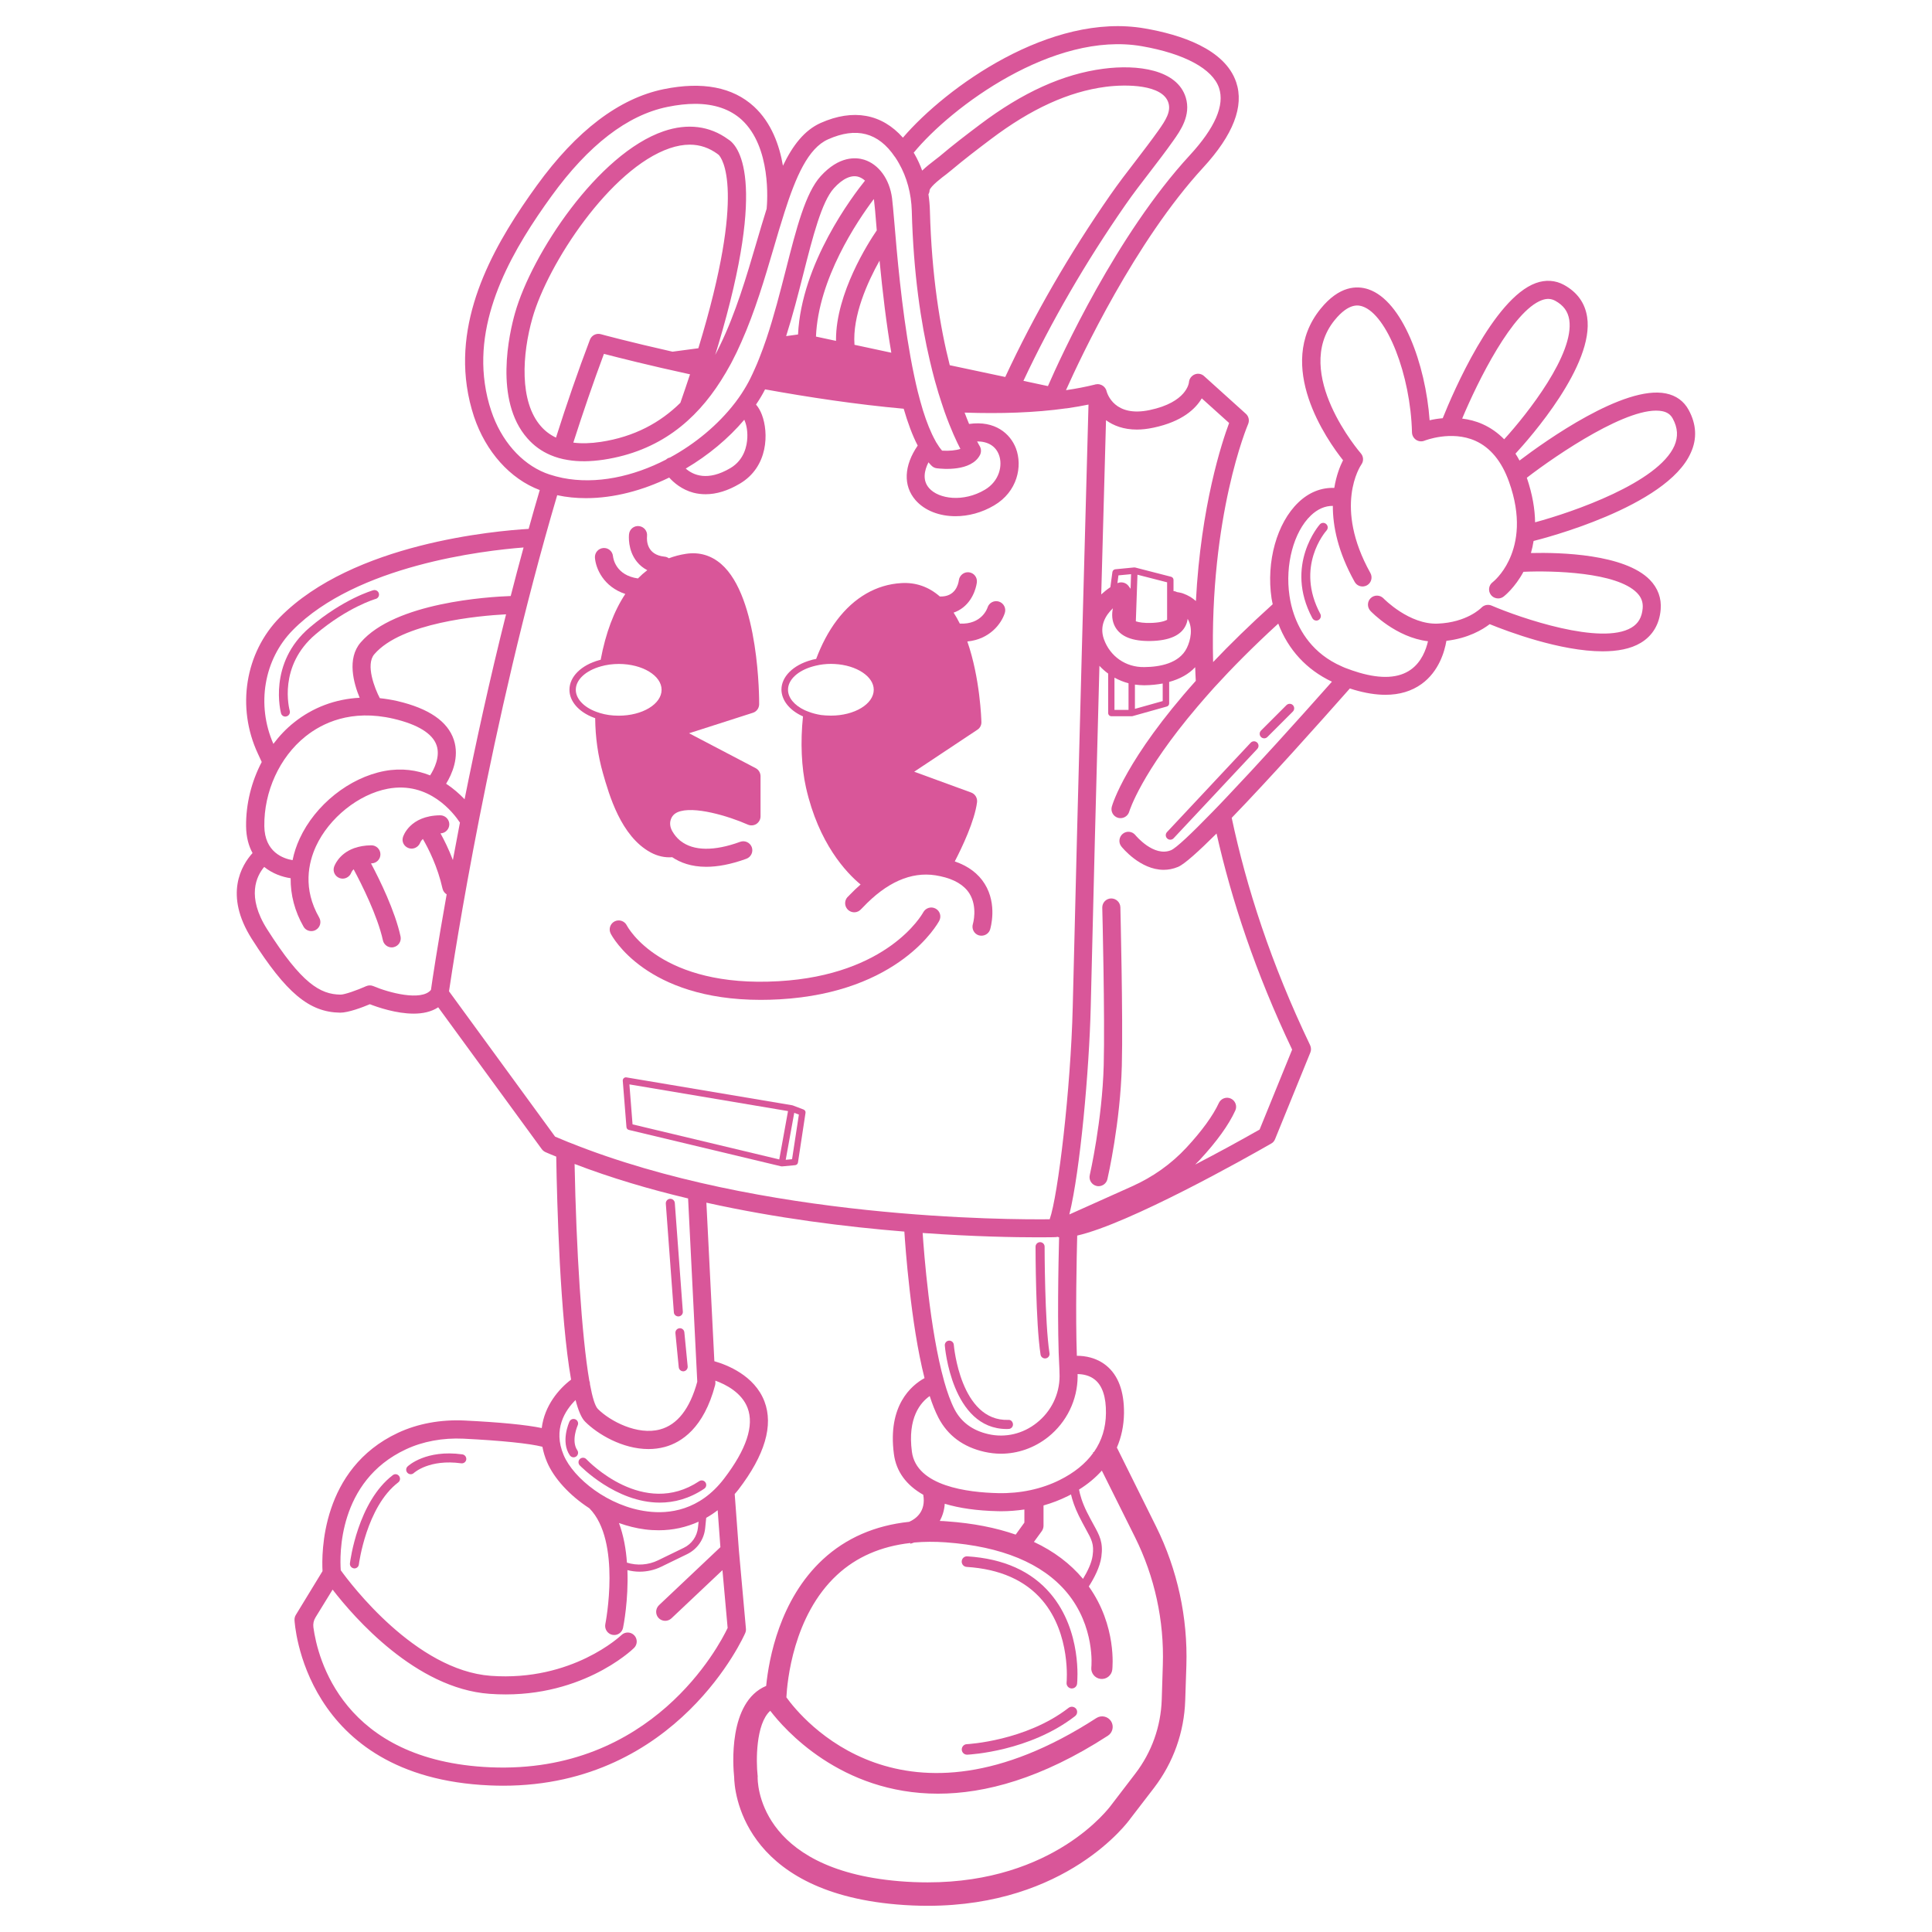 <svg xml:space="preserve" style="enable-background:new 0 0 320 320;" viewBox="0 0 320 320" y="0px" x="0px" xmlns:xlink="http://www.w3.org/1999/xlink" xmlns="http://www.w3.org/2000/svg" id="Capa_1" version="1.1">
<style type="text/css">
	.st0{fill:#D95699;}
</style>
<g>
	<path d="M61.45,143.01c0.03,0,0.05-0.01,0.08-0.01c0.83-0.01,1.49-0.69,1.48-1.51c-0.01-0.82-0.68-1.48-1.5-1.48
		c-0.01,0-0.01,0-0.01,0c-1.12,0.01-2.03,0.19-2.8,0.46c-0.03,0.01-0.06,0.02-0.09,0.03c-2.59,0.96-3.26,3.01-3.29,3.12
		c-0.23,0.77,0.2,1.57,0.96,1.83c0.15,0.05,0.31,0.08,0.47,0.08c0.62,0,1.2-0.39,1.43-0.99c0.02-0.06,0.12-0.29,0.39-0.56
		c1.3,2.42,3.96,7.7,4.85,11.76c0.15,0.7,0.77,1.18,1.46,1.18c0.11,0,0.21-0.01,0.32-0.04c0.81-0.18,1.32-0.98,1.14-1.79
		C65.42,150.87,62.89,145.71,61.45,143.01z" class="st0"></path>
	<path d="M103.81,153.26c-0.38-0.73-1.28-1.02-2.01-0.65c-0.74,0.38-1.03,1.28-0.65,2.02
		c0.24,0.47,5.83,10.98,24.85,10.98c1,0,2.04-0.03,3.12-0.09c19.88-1.13,26.19-12.52,26.45-13.01c0.39-0.73,0.12-1.63-0.61-2.02
		c-0.73-0.39-1.63-0.12-2.03,0.6c-0.23,0.42-5.89,10.4-23.98,11.43C109.49,163.64,104.03,153.69,103.81,153.26z" class="st0"></path>
	<path d="M98.38,118.88c0.06,0.02,0.13,0.05,0.2,0.07c0.03,3.22,0.47,6.24,1.28,9.1c1.05,3.66,2.98,10.45,7.89,13.13
		c1.15,0.62,2.38,0.9,3.59,0.8c1.32,0.89,3.14,1.59,5.64,1.59c1.83,0,4.03-0.38,6.64-1.33c0.78-0.29,1.18-1.14,0.9-1.92
		c-0.29-0.77-1.14-1.17-1.92-0.89c-4.32,1.58-7.72,1.52-9.83-0.11c-0.05-0.05-0.12-0.1-0.18-0.14c-0.49-0.41-0.9-0.92-1.24-1.51
		c-0.36-0.63-0.45-1.33-0.25-1.91c0.19-0.58,0.54-0.96,1.12-1.23c2.59-1.14,8.51,0.66,11.64,2.05c0.45,0.2,0.99,0.17,1.43-0.11
		c0.42-0.29,0.68-0.75,0.68-1.26v-6.64c0-0.56-0.31-1.07-0.79-1.33l-11.05-5.79l10.57-3.39c0.61-0.19,1.04-0.77,1.04-1.42
		c0.01-0.72,0.03-17.74-6.29-23.22c-1.68-1.45-3.64-2.02-5.83-1.69c-0.99,0.15-1.94,0.4-2.84,0.74c-0.2-0.15-0.44-0.25-0.71-0.27
		c-2.96-0.3-2.97-2.68-2.9-3.41c0.09-0.82-0.5-1.55-1.32-1.65c-0.83-0.1-1.57,0.5-1.66,1.32c-0.03,0.27-0.25,2.66,1.3,4.58
		c0.47,0.59,1.05,1.05,1.72,1.4c-0.54,0.41-1.06,0.87-1.55,1.37c-3.68-0.53-4.09-3.31-4.13-3.68c-0.07-0.82-0.79-1.43-1.61-1.36
		c-0.83,0.07-1.44,0.79-1.38,1.61c0.14,1.8,1.43,4.81,5.03,6c-1.87,2.81-3.25,6.46-4.08,10.9c-0.08,0.02-0.17,0.04-0.24,0.06
		c-2.99,0.82-4.93,2.75-4.93,4.9C94.31,116.17,95.88,117.95,98.38,118.88z M99.53,110.37c0.9-0.26,1.92-0.4,2.98-0.4
		c3.9,0.01,7.07,1.93,7.07,4.28c0,2.37-3.18,4.29-7.1,4.29c-0.3,0-0.58-0.01-0.86-0.03c-1.04-0.07-2-0.29-2.87-0.62
		c-2.08-0.77-3.38-2.17-3.38-3.64C95.37,112.59,97,111.07,99.53,110.37z" class="st0"></path>
	<path d="M132.85,118.59c0.05,0.02,0.1,0.04,0.15,0.06c-0.45,4.28-0.25,8.47,0.5,11.8c2.09,9.27,6.69,14.11,9.04,16.05
		c-0.6,0.52-1.21,1.1-1.82,1.74c-0.07,0.08-0.14,0.15-0.18,0.19c-0.54,0.43-0.72,1.19-0.4,1.84c0.37,0.74,1.27,1.05,2.01,0.68
		c0.27-0.14,0.42-0.3,0.75-0.64c3.94-4.17,7.99-5.96,12.05-5.33c0.27,0.04,0.55,0.1,0.8,0.15c2.3,0.49,3.92,1.45,4.81,2.85
		c1.41,2.25,0.59,5.04,0.58,5.06c-0.24,0.79,0.19,1.64,0.98,1.88c0.15,0.04,0.3,0.06,0.44,0.06c0.64,0,1.24-0.4,1.44-1.05
		c0.04-0.17,1.24-4.1-0.9-7.53c-1.06-1.71-2.73-2.96-4.96-3.72c1.23-2.37,3.29-6.71,3.69-9.81c0.08-0.7-0.32-1.36-0.97-1.6
		l-9.44-3.45l10.46-6.95c0.43-0.27,0.69-0.76,0.67-1.28c-0.01-0.41-0.21-7.24-2.33-13.34c3.76-0.37,5.67-3.01,6.21-4.73
		c0.25-0.79-0.19-1.63-0.98-1.88c-0.79-0.25-1.63,0.19-1.88,0.98c-0.04,0.13-0.94,2.84-4.59,2.67c-0.32-0.63-0.66-1.25-1.03-1.82
		c0.57-0.2,1.09-0.48,1.56-0.85c1.94-1.53,2.26-3.91,2.29-4.18c0.09-0.82-0.49-1.55-1.31-1.65c-0.81-0.1-1.56,0.49-1.67,1.3
		c-0.09,0.68-0.58,2.8-3.15,2.71c-1.84-1.61-3.99-2.37-6.4-2.22c-4.12,0.24-7.8,2.37-10.65,6.14c-1.43,1.89-2.56,4.08-3.44,6.42
		c-0.11,0.02-0.2,0.04-0.3,0.06c-0.18,0.03-0.35,0.07-0.52,0.13c-2.99,0.82-4.93,2.75-4.93,4.9
		C129.46,115.98,130.73,117.6,132.85,118.59z M134.67,110.37c0.12-0.03,0.24-0.07,0.43-0.11c0.78-0.19,1.63-0.3,2.55-0.3
		c0.19,0,0.39,0.01,0.6,0.02c3.63,0.19,6.47,2.07,6.47,4.26c0,2.37-3.18,4.29-7.1,4.29c-0.3,0-0.58-0.01-0.86-0.03
		c-0.25-0.02-0.52-0.05-0.76-0.07c-0.75-0.12-1.46-0.3-2.09-0.55c-0.21-0.07-0.42-0.17-0.62-0.25c-1.73-0.81-2.77-2.07-2.77-3.38
		C130.51,112.59,132.14,111.07,134.67,110.37z" class="st0"></path>
	<path d="M279.69,67.89c-0.78-1.44-2.07-2.38-3.75-2.72c-6.93-1.43-19.94,7.84-24.26,11.11
		c-0.21-0.39-0.43-0.77-0.67-1.14c2.39-2.59,13.09-14.7,11.87-22.63c-0.36-2.34-1.65-4.12-3.83-5.32c-1.44-0.79-3.06-0.89-4.68-0.3
		c-7.02,2.56-13.7,18.11-15.41,22.38c-0.81,0.07-1.55,0.19-2.17,0.34c-0.68-9.35-4.51-19.78-10.13-21.69
		c-1.91-0.64-4.83-0.61-7.95,3.25c-7.6,9.4,1.1,21.74,3.74,25.06c-0.48,0.93-1.11,2.5-1.45,4.58c-2.16-0.07-4.2,0.73-5.95,2.41
		c-3.56,3.4-5.35,9.8-4.44,15.9c0.05,0.33,0.13,0.63,0.19,0.96c-3.8,3.43-7.07,6.63-9.87,9.58c-0.61-24.3,5.69-39.16,5.79-39.4
		c0.26-0.59,0.12-1.29-0.36-1.72l-6.94-6.26c-0.42-0.38-1.03-0.48-1.55-0.26s-0.9,0.72-0.94,1.28c-0.01,0.14-0.37,3.33-6.51,4.62
		c-5.83,1.23-7.02-2.7-7.15-3.16c-0.02-0.08-0.04-0.17-0.08-0.24c-0.12-0.25-0.3-0.47-0.51-0.61c-0.01,0-0.01-0.01-0.01-0.01
		c-0.01,0-0.01,0-0.01-0.01c-0.06-0.04-0.13-0.07-0.2-0.11l-0.01-0.01c-0.01,0-0.01,0-0.01,0c-0.1-0.04-0.19-0.07-0.29-0.1
		c-0.01-0.01-0.01-0.01-0.01-0.01c-0.01,0-0.01,0-0.01,0c-0.06-0.01-0.13-0.02-0.19-0.02c-0.03-0.01-0.06-0.02-0.1-0.02
		c-0.01,0-0.03,0.01-0.04,0.01c-0.11,0-0.22,0.01-0.33,0.03c-0.04,0.01-0.08,0.02-0.13,0.04c-1.49,0.37-3.09,0.68-4.75,0.92h-0.03
		c2.54-5.67,11.47-24.63,22.72-36.86c4.98-5.41,6.82-10.17,5.47-14.15c-1.87-5.52-9.26-7.89-15.13-8.9
		c-15.59-2.72-32.89,9.72-40.07,18.09c-3.49-3.95-8.23-4.83-13.61-2.44c-2.71,1.21-4.65,3.73-6.26,7.09
		c-0.57-3.34-1.89-7.12-4.8-9.8c-3.51-3.22-8.53-4.19-14.95-2.88c-7.38,1.51-14.45,6.88-21.02,15.96
		c-6.35,8.78-13.41,20.48-11.59,33.21c0.25,1.76,0.66,3.47,1.19,5.07c1.95,5.81,5.99,10.32,10.89,12.16
		c-0.63,2.14-1.25,4.28-1.84,6.43c-2.7,0.16-9.97,0.75-18.09,2.83c-8.11,2.08-17.06,5.67-23.12,11.82
		c-5.75,5.84-7.22,14.91-3.64,22.57l0.64,1.39c-1.7,3.24-2.63,6.94-2.59,10.65c0.02,1.81,0.43,3.26,1.07,4.43
		c-1.8,1.99-4.79,6.87-0.12,14.23c5.68,8.93,9.5,12.14,14.63,12.21c1.37,0,3.68-0.88,4.92-1.4c1.34,0.52,4.38,1.56,7.26,1.56
		c1.48,0,2.91-0.29,4.06-1.05l0.01,0.01l17.15,23.49c0.16,0.21,0.37,0.38,0.61,0.49c0.59,0.25,1.18,0.51,1.78,0.74
		c0.06,3.95,0.23,10.59,0.59,17.54c0.38,6.95,0.95,14.2,1.87,19.4c-2.02,1.52-4.42,4.33-4.86,8.02c-2.6-0.54-6.9-0.96-12.85-1.25
		c-3.91-0.18-7.71,0.52-10.96,2.04c-12.76,5.97-12.66,19.98-12.5,22.91L49,267.48c-0.16,0.25-0.23,0.55-0.22,0.85
		c0.01,0.25,1.35,26.06,32.33,27.39c0.75,0.03,1.49,0.05,2.22,0.05c28.98,0,39.99-25.01,40.1-25.28c0.1-0.22,0.14-0.48,0.12-0.72
		l-1.17-13.03l-0.69-9.28c0.2-0.24,0.42-0.48,0.61-0.73c4.39-5.72,5.84-10.65,4.31-14.63c-1.65-4.29-6.22-6.05-8.29-6.64
		l-1.32-26.26c11.63,2.58,23.13,4.01,32.79,4.79c0.08,1.23,0.34,5,0.87,9.62c0.52,4.62,1.31,10.08,2.47,14.65
		c-2.2,1.21-6.14,4.55-5.07,12.59c0.38,2.88,2.05,5.14,4.86,6.73c0.49,2.78-1.26,4.01-2.33,4.48c-5.68,0.6-10.47,2.69-14.3,6.23
		c-7.16,6.63-8.94,16.46-9.39,20.95c-6.36,2.67-5.48,13.42-5.3,15.11c0.03,2.03,1.08,18.89,26.95,21.09
		c1.77,0.15,3.47,0.22,5.11,0.22c23.03,0,33.19-13.89,33.59-14.47l3.89-5.06c3.21-4.2,5-9.22,5.17-14.51l0.19-5.74
		c0.25-7.95-1.48-15.91-5.01-23.03l-6.5-13.09c0.75-1.73,1.15-3.64,1.18-5.69c0.03-3.64-0.96-6.3-2.96-7.91
		c-1.62-1.31-3.52-1.6-4.85-1.6c-0.24-6.73-0.03-16.55,0.06-19.91c8.65-1.98,27.87-12.79,32.13-15.24c0.3-0.16,0.52-0.42,0.64-0.73
		l5.84-14.34c0.16-0.39,0.15-0.82-0.03-1.22c-6.48-13.52-10.56-26.18-12.99-37.66c6.27-6.48,14.28-15.45,19.57-21.43
		c0.21,0.07,0.43,0.15,0.66,0.21c1.89,0.56,3.64,0.84,5.23,0.84c2.34,0,4.33-0.6,5.99-1.79c2.85-2.06,3.8-5.33,4.11-7.15
		c3.63-0.42,6.01-1.87,7.17-2.76c2.97,1.21,11.7,4.5,18.7,4.5c2.43,0,4.64-0.39,6.33-1.41c1.95-1.17,3.09-3.08,3.29-5.52
		c0.16-1.86-0.47-3.56-1.8-4.92c-4.2-4.27-14.84-4.55-19.69-4.43c0.18-0.62,0.33-1.29,0.44-2c1.3-0.32,22.06-5.59,26.04-14.61
		C281.11,72.68,280.99,70.27,279.69,67.89z M255.39,49.71c0.82-0.3,1.53-0.26,2.21,0.11c1.36,0.75,2.09,1.74,2.32,3.15
		c0.87,5.65-6.9,15.53-10.78,19.79c-1.05-1.07-2.24-1.91-3.58-2.51c-1.14-0.51-2.28-0.78-3.38-0.92
		C244.79,63.11,250.52,51.5,255.39,49.71z M183.19,69.6c1.24,0.9,2.92,1.55,5.11,1.55c0.84,0,1.74-0.1,2.74-0.31
		c4.8-1.01,7-3.15,8.01-4.86l4.53,4.08c-1.19,3.19-4.67,13.68-5.5,29.49c-0.29-0.24-0.58-0.48-0.91-0.68
		c-0.38-0.23-0.81-0.43-1.29-0.6c-0.12-0.04-0.35-0.1-0.62-0.15c-0.1-0.01-0.2-0.03-0.3-0.05c-0.19-0.1-0.39-0.16-0.59-0.17v-1.86
		c0-0.24-0.17-0.45-0.4-0.51L188.03,94c-0.05-0.01-0.11-0.01-0.15-0.01h-0.05c0,0-0.01,0-0.02,0l-3.08,0.3
		c-0.24,0.02-0.44,0.21-0.48,0.45l-0.34,2.52c-0.5,0.33-1.01,0.73-1.51,1.19C182.75,85.78,183.03,75.25,183.19,69.6z M189.54,110.49
		c-3.08,0.06-5.69-1.78-6.7-4.63c-0.79-2.24,0.31-3.98,1.49-5.11c-0.2,0.96-0.19,2.07,0.38,3.09c0.91,1.61,2.85,2.38,5.87,2.33
		c3.07-0.06,5.02-0.92,5.8-2.55c0.18-0.37,0.29-0.75,0.33-1.12c0.92,1.5,0.51,3.53-0.14,4.84
		C195.31,109.9,192.05,110.47,189.54,110.49z M192.58,113.21v2.91l-4.6,1.29v-4.02c0.49,0.06,0.97,0.11,1.48,0.11h0.12
		C190.65,113.49,191.65,113.38,192.58,113.21z M186.92,113.17v4.41h-2.33v-5.34C185.33,112.64,186.11,112.96,186.92,113.17z
		 M185.08,96.59l0.17-1.29l2.09-0.2l-0.08,2.42l-0.35-0.48C186.48,96.49,185.72,96.3,185.08,96.59z M188.13,102.91l0.27-7.72
		l4.91,1.26v6.21c-0.47,0.26-1.35,0.49-2.79,0.52C189.51,103.2,188.7,103.1,188.13,102.91z M189.11,7.65
		c7.06,1.23,11.72,3.74,12.8,6.91c0.96,2.87-0.66,6.61-4.84,11.15c-12.13,13.16-21.31,33.23-23.5,38.24l-4.06-0.87
		c4.64-9.87,10.31-19.66,16.87-29.11c1.3-1.88,2.73-3.73,4.11-5.52c1.27-1.66,2.59-3.37,3.83-5.13c1.19-1.68,2.98-4.21,2.08-7.17
		c-1.43-4.65-7.99-5.51-13.67-4.76c-6.67,0.88-13.34,3.9-20.42,9.24c-2.18,1.64-4.49,3.4-6.7,5.28c-0.18,0.15-0.42,0.34-0.71,0.55
		c-0.78,0.59-1.52,1.18-2.16,1.8v-0.01c-0.34-0.94-0.76-1.85-1.25-2.71c-0.04-0.08-0.1-0.16-0.15-0.24c0,0,0,0-0.01,0
		C157.58,17.69,174.5,5.12,189.11,7.65z M157.31,60.49c-1.59-6.24-3-14.73-3.29-25.62c-0.02-0.91-0.11-1.81-0.24-2.69
		c0.11-0.2,0.18-0.42,0.19-0.67c0.14-0.66,2.11-2.16,2.76-2.64c0.33-0.25,0.61-0.48,0.82-0.66c2.16-1.82,4.43-3.55,6.58-5.17
		c6.65-5.02,12.86-7.86,19-8.66c3.43-0.45,9.47-0.4,10.4,2.66c0.44,1.44-0.44,2.85-1.65,4.56c-1.21,1.7-2.51,3.39-3.76,5.03
		c-1.41,1.82-2.85,3.7-4.2,5.64c-6.8,9.78-12.66,19.93-17.42,30.17L157.31,60.49z M162.26,73.87c-0.01-0.02-0.17-0.27-0.42-0.76
		c1.77,0,3.06,0.76,3.61,2.21c0.67,1.76,0.07,4.39-2.33,5.8c-3.54,2.1-7.63,1.55-9.23-0.27c-1.14-1.3-0.79-2.92-0.11-4.27
		c0.01,0,0.01,0,0.01,0c0.16,0.2,0.33,0.38,0.5,0.55c0.23,0.24,0.54,0.39,0.87,0.43c0.94,0.12,5.71,0.58,7.16-2.21
		C162.55,74.89,162.53,74.31,162.26,73.87z M81.37,68.07c-0.49-1.44-0.85-2.97-1.07-4.55c-1.67-11.67,5.02-22.71,11.04-31.03
		c6.12-8.45,12.57-13.43,19.2-14.78c1.64-0.34,3.17-0.51,4.58-0.51c3.22,0,5.81,0.89,7.73,2.64c4.92,4.53,4.25,13.54,4.13,14.74
		c-0.57,1.79-1.12,3.68-1.69,5.61c-1.67,5.69-3.44,11.68-6.02,16.98c-0.26,0.55-0.53,1.08-0.81,1.61c0.16-0.53,0.32-1.06,0.48-1.56
		c8.33-27.92,3.2-33.24,1.64-34.16c-3.03-2.21-6.7-2.67-10.64-1.33C99.05,25.44,88.07,42.06,85.3,51.86
		c-0.93,3.27-3.52,14.43,2.05,20.74c1.07,1.22,2.34,2.14,3.82,2.77c0.89,0.38,1.85,0.66,2.89,0.82c1.77,0.3,3.73,0.27,5.91-0.05
		c9.28-1.41,15.26-6.52,19.43-13.08c0.57-0.89,1.11-1.82,1.63-2.77c0.06-0.12,0.13-0.23,0.19-0.36c0.56-1.06,1.08-2.15,1.56-3.25
		c2.28-5.11,3.89-10.59,5.38-15.65c0.57-1.96,1.13-3.85,1.7-5.62c0.01-0.04,0.02-0.08,0.04-0.14c1.91-6.01,3.96-10.73,7.25-12.19
		c4.69-2.09,8.33-1.14,11.06,2.89l0.01,0.01c0.01,0.02,0.03,0.03,0.04,0.05c0.02,0.05,0.06,0.1,0.1,0.15
		c0.18,0.27,0.36,0.56,0.53,0.87c1.32,2.3,2.05,5.03,2.13,7.89c0.27,10.36,1.52,18.58,3,24.84c0.26,1.15,0.55,2.24,0.82,3.26
		c0.2,0.72,0.4,1.42,0.6,2.07c0.35,1.12,0.69,2.16,1.01,3.09c1.06,2.97,2.02,5,2.62,6.15c-0.69,0.24-1.86,0.37-3.03,0.29
		c-0.33-0.38-0.63-0.81-0.93-1.31c0-0.01-0.01-0.02-0.02-0.03c-0.01-0.01-0.02-0.03-0.03-0.04c-0.02-0.04-0.04-0.07-0.06-0.12
		c-0.01-0.02-0.02-0.03-0.03-0.05c-0.01-0.03-0.03-0.06-0.05-0.1c-0.75-1.34-1.44-3.07-2.05-5.02c-0.3-0.97-0.58-2.02-0.86-3.11
		c-0.2-0.82-0.4-1.69-0.58-2.56c-0.23-1.05-0.43-2.11-0.63-3.2c-1.49-8.23-2.26-17.34-2.66-22.15c-0.17-1.95-0.29-3.35-0.39-4.14
		c-0.42-3.16-2.2-5.6-4.63-6.36c-1.37-0.42-4.14-0.63-7.2,2.74c-2.52,2.79-4.02,8.66-5.75,15.46c-0.95,3.7-1.97,7.71-3.24,11.49
		c-0.37,1.09-0.76,2.16-1.17,3.19c-0.23,0.6-0.48,1.18-0.74,1.76c-0.24,0.56-0.51,1.11-0.77,1.65c-0.2,0.39-0.4,0.78-0.63,1.17
		c-0.51,0.88-1.08,1.76-1.72,2.6c-0.06,0.1-0.14,0.18-0.2,0.26c0,0.01,0,0.02-0.02,0.03c-2.73,3.53-6.49,6.69-10.73,8.99
		c0,0-0.01-0.01-0.02,0c-0.13,0.02-0.24,0.07-0.36,0.14c-0.1,0.05-0.18,0.12-0.25,0.19c-5.42,2.8-11.55,4.16-17.15,3.04
		c-0.74-0.15-1.46-0.35-2.18-0.58c-0.23-0.07-0.47-0.16-0.69-0.25C86.3,76.73,82.99,72.95,81.37,68.07z M111.39,58.25
		c-7.12-1.61-11.73-2.85-11.88-2.9c-0.75-0.2-1.52,0.19-1.8,0.92c-1.99,5.24-3.87,10.69-5.62,16.21c-0.96-0.45-1.8-1.08-2.48-1.86
		c-3.64-4.11-3.12-11.97-1.42-17.95c2.54-8.97,12.89-24.75,22.72-28.11c1.17-0.4,2.29-0.6,3.34-0.6c1.68,0,3.21,0.52,4.62,1.56
		c0.11,0.07,0.07,0.08,0.15,0.11c0.5,0.5,4.69,5.7-3.35,32.05L111.39,58.25z M114.29,62c-0.5,1.51-1.03,3.08-1.6,4.72
		c-3.34,3.28-7.59,5.62-13.17,6.47c-1.68,0.25-3.2,0.3-4.56,0.12c1.6-4.99,3.29-9.92,5.07-14.7C102.38,59.22,107.52,60.53,114.29,62
		z M144.73,32.97c0.02,0.07,0.03,0.15,0.04,0.23c0.1,0.71,0.22,2.16,0.37,4c0.03,0.32,0.05,0.63,0.08,0.96
		c-1.41,2.05-6.75,10.42-6.75,18.08v0.22l-3.31-0.71h-0.01C135.54,46.18,141.97,36.63,144.73,32.97z M132.18,55.4l-1.97,0.27
		c1.1-3.45,2.01-7,2.85-10.31c1.56-6.14,3.04-11.95,5.06-14.18c1.44-1.6,2.89-2.26,4.09-1.89c0.38,0.12,0.74,0.34,1.06,0.63
		C141.27,32.41,132.74,43.6,132.18,55.4z M145.68,43.17c0.51,5.27,1.13,10.49,1.95,15.25l-6.1-1.31
		C141.17,52.31,143.68,46.74,145.68,43.17z M123.78,72.49c-0.05,1.3-0.49,3.67-2.8,5.04c-3.79,2.24-6.17,1.16-7.4,0.08
		c3.73-2.2,7.08-4.99,9.7-8.09C123.56,70.14,123.84,71.17,123.78,72.49z M48.5,104.36c10.59-10.75,31.62-13.17,38.22-13.68
		c-0.74,2.7-1.45,5.37-2.13,8.04c-3.63,0.13-19.15,1.05-24.86,7.7c-2.3,2.67-1.15,6.77-0.16,9.15c-4.04,0.21-7.77,1.61-10.89,4.11
		c-1.27,1.01-2.41,2.21-3.4,3.53C42.44,116.74,43.71,109.21,48.5,104.36z M75.17,122.54c-1.01-3.06-4.16-5.21-9.35-6.42
		c-0.97-0.22-1.95-0.38-2.91-0.48c-0.84-1.6-2.4-5.55-0.91-7.28c4.5-5.24,17.36-6.38,21.82-6.61c-2.75,10.95-5.04,21.45-6.87,30.63
		c-0.86-0.9-1.87-1.79-3.06-2.57C74.86,128.23,76.12,125.41,75.17,122.54z M50.57,122c2.79-2.24,7.58-4.58,14.58-2.96
		c4.04,0.94,6.51,2.46,7.17,4.43c0.62,1.86-0.4,3.9-1.08,4.96c-2.18-0.87-4.7-1.26-7.55-0.73c-5.83,1.1-11.48,5.6-14.06,11.21
		c-0.54,1.17-0.93,2.36-1.17,3.56c-1.55-0.26-4.63-1.33-4.68-5.64C43.71,131.1,46.31,125.42,50.57,122z M73.98,148.14
		c-1.52,8.52-2.39,14.29-2.6,15.82c-1.59,1.92-7.04,0.44-9.52-0.62c-0.39-0.17-0.82-0.17-1.21,0c-1.52,0.68-3.57,1.4-4.23,1.4
		c-0.01,0-0.01,0-0.01,0c-3.38-0.04-6.45-1.83-12.16-10.82c-3.46-5.44-1.76-8.83-0.49-10.33c1.37,1.11,3,1.67,4.38,1.87
		c-0.03,2.74,0.67,5.47,2.13,8.01c0.27,0.49,0.78,0.75,1.3,0.75c0.25,0,0.51-0.06,0.74-0.2c0.72-0.41,0.97-1.32,0.56-2.04
		c-2.74-4.77-1.8-9.06-0.53-11.82c2.17-4.69,7.05-8.61,11.89-9.52c6.84-1.29,10.9,4.02,11.95,5.61c-0.42,2.16-0.81,4.23-1.17,6.2
		c-0.69-1.82-1.44-3.31-2.05-4.42c0.81-0.02,1.46-0.69,1.46-1.51c-0.01-0.81-0.68-1.48-1.5-1.48h-0.01
		c-5.04,0.05-6.13,3.47-6.17,3.62c-0.24,0.77,0.19,1.56,0.96,1.82c0.15,0.05,0.31,0.08,0.47,0.08c0.61,0,1.19-0.39,1.43-0.99
		c0.02-0.06,0.14-0.33,0.44-0.61c0.91,1.56,2.45,4.58,3.26,8.24c0.1,0.41,0.35,0.73,0.69,0.94V148.14z M81.24,292.72
		c-24.53-1.06-28.65-18.15-29.33-23.18c-0.08-0.57,0.04-1.15,0.35-1.65l2.83-4.6c3.57,4.63,13.79,16.37,25.97,17.26
		c14.83,1.1,23.59-7.23,23.95-7.59c0.59-0.57,0.61-1.52,0.03-2.11c-0.57-0.59-1.52-0.61-2.11-0.03c-0.08,0.07-8.13,7.73-21.64,6.75
		c-12.43-0.92-23.22-15.22-24.85-17.49c-0.17-2.33-0.53-14.74,10.78-20.02c2.81-1.32,6.11-1.93,9.54-1.77
		c6.23,0.31,10.95,0.79,13.08,1.34c0.15,0.82,0.4,1.67,0.77,2.54c1.11,2.62,3.66,5.48,7.01,7.65c5.34,5.41,2.67,19.05,2.64,19.19
		c-0.16,0.81,0.37,1.61,1.17,1.77c0.11,0.02,0.2,0.03,0.31,0.03c0.7,0,1.32-0.5,1.46-1.21c0.07-0.33,0.91-4.61,0.72-9.54
		c0.67,0.17,1.34,0.26,2.02,0.26c1.23,0,2.45-0.27,3.58-0.82l4.26-2.07c1.7-0.82,2.83-2.44,3.02-4.32l0.17-1.71
		c0.66-0.37,1.29-0.79,1.9-1.26l0.45,6.12l-10.17,9.61c-0.31,0.3-0.47,0.69-0.47,1.09c0,0.37,0.13,0.74,0.4,1.03
		c0.57,0.6,1.52,0.63,2.13,0.06l8.45-7.98l0.86,9.57C119.14,272.55,108.02,293.85,81.24,292.72z M102.52,252.26
		c1.4,0.5,2.84,0.87,4.33,1.06c0.77,0.1,1.53,0.14,2.27,0.14c2.34,0,4.55-0.5,6.59-1.42l-0.1,0.95c-0.15,1.47-1.03,2.74-2.36,3.38
		l-4.26,2.07c-1.61,0.78-3.46,0.91-5.15,0.38C103.69,256.62,103.29,254.33,102.52,252.26z M118.45,229.4
		c0.04-0.15,0.05-0.31,0.04-0.45l-0.01-0.27c1.78,0.64,4.38,2,5.34,4.51c1.12,2.94-0.19,6.88-3.9,11.73
		c-4.06,5.3-9.15,5.88-12.69,5.42c-6.47-0.81-12.24-5.48-13.87-9.33c-1.82-4.29,0.27-7.44,1.97-9.12c0.45,1.73,0.98,3,1.59,3.59
		c2.02,2.03,6.16,4.53,10.49,4.53c0.9,0,1.8-0.11,2.7-0.35C112.88,238.91,116.58,236.52,118.45,229.4z M95.17,192.79
		c6.06,2.32,12.42,4.2,18.8,5.71l1.52,30.36c-1.22,4.46-3.29,7.13-6.17,7.9c-3.74,1.01-8.27-1.37-10.29-3.39
		c-0.47-0.47-0.91-1.91-1.31-4.08c0.01-0.21-0.03-0.41-0.11-0.6C96.34,221.34,95.44,206.79,95.17,192.79z M94.32,189.24
		c0-0.01-0.01-0.01-0.03-0.01c-0.01,0-0.01,0-0.01,0c-0.05-0.03-0.12-0.05-0.18-0.07c-0.01,0-0.01-0.01-0.02-0.01
		c-0.72-0.29-1.43-0.59-2.14-0.89l-17.57-24.07c0.78-5.28,6.73-44.31,17.92-82.17c1.55,0.34,3.16,0.49,4.77,0.49
		c4.63,0,9.4-1.28,13.78-3.41c0.78,0.86,2.1,2,4.01,2.51c0.66,0.17,1.33,0.25,2.03,0.25c1.79,0,3.68-0.58,5.64-1.74
		c4.78-2.81,4.79-8.49,3.68-11.41c-0.26-0.69-0.6-1.27-0.98-1.7c0.56-0.82,1.07-1.67,1.5-2.52c7.18,1.3,15.09,2.5,22.96,3.21
		c0.68,2.34,1.44,4.41,2.32,6.1c-2.28,3.32-2.44,6.65-0.36,9.04c1.54,1.76,3.99,2.66,6.62,2.66c2.13,0,4.38-0.59,6.4-1.79
		c3.86-2.27,4.73-6.48,3.61-9.45c-0.92-2.4-3.43-4.66-7.76-4.04c-0.23-0.56-0.48-1.18-0.74-1.88c5.95,0.2,11.68,0.02,16.78-0.7
		c0.07,0,0.15,0,0.21-0.02c0.03,0,0.05,0,0.07-0.01c1.18-0.17,2.34-0.37,3.46-0.6c-0.3,10.86-1.78,64.86-2.61,99.73
		c-0.33,13.67-2.44,31.33-3.82,35.21C167.27,202.02,126.06,202,94.32,189.24z M152.82,204.22c8.56,0.61,15.37,0.72,19.03,0.72
		c1.85,0,2.9-0.02,2.96-0.03c0.12,0,0.22-0.02,0.33-0.05h0.01c0,0,0,0,0.01,0c0.04,0.01,0.08,0.04,0.14,0.05
		c0.03,0.01,0.08,0.01,0.12,0.02c-0.11,4.06-0.34,15.2,0.05,21.83c0.02,0.4,0.03,0.79,0.03,1.17c-0.01,3.01-1.38,5.83-3.76,7.72
		c-2.29,1.84-5.22,2.53-8.02,1.89c-2.62-0.59-4.51-1.98-5.62-4.12c-0.64-1.24-1.22-2.85-1.73-4.67v-0.05
		c-0.01-0.01-0.02-0.03-0.02-0.04C154.01,220.3,153.04,207.5,152.82,204.22z M187.99,254.6c3.26,6.54,4.85,13.86,4.61,21.17
		l-0.18,5.75c-0.15,4.46-1.66,8.7-4.38,12.25l-3.92,5.12c-0.4,0.56-9.53,12.89-30.47,12.89c-1.52,0-3.12-0.06-4.77-0.2
		c-23.55-2-23.4-16.64-23.39-17.25l0.01-0.15l-0.02-0.15c-0.25-2.26-0.33-8.49,2.1-10.67c2.28,2.99,11.62,13.73,27.78,13.73
		c7.79,0,17.19-2.51,28.14-9.6c0.81-0.52,1.04-1.61,0.52-2.41c-0.53-0.81-1.61-1.04-2.42-0.52c-32.08,20.76-48.87,0.02-51.35-3.43
		c0.13-2.53,1.1-13.52,8.39-20.27c3.21-2.98,7.28-4.74,12.12-5.29l0.03,0.12c0.2-0.05,0.41-0.13,0.62-0.2
		c1.66-0.15,3.4-0.16,5.23-0.03c9.26,0.67,16.01,3.46,20.06,8.3c4.7,5.64,4.08,12.27,4.06,12.39c-0.11,0.96,0.58,1.82,1.54,1.93
		c0.95,0.11,1.82-0.58,1.93-1.53c0.03-0.32,0.76-7.25-3.89-13.78c0.87-1.35,1.85-3.21,2.08-4.91c0.33-2.41-0.29-3.52-1.31-5.37
		c-0.32-0.58-0.69-1.26-1.11-2.1c-0.76-1.54-1.11-2.78-1.28-3.67c1.48-0.92,2.74-1.98,3.78-3.14L187.99,254.6z M155.66,251.92
		c0.44-0.82,0.75-1.77,0.82-2.85c2.44,0.74,5.37,1.15,8.76,1.23c0.2,0.01,0.4,0.01,0.6,0.01c1.29,0,2.58-0.11,3.83-0.29v2.17
		l-1.44,1.99c-3.31-1.15-7.08-1.89-11.32-2.19C156.49,251.95,156.08,251.93,155.66,251.92z M171.25,255.39l1.29-1.77
		c0.19-0.26,0.3-0.59,0.3-0.92v-3.35c1.4-0.4,2.74-0.91,4-1.54c0.19-0.08,0.37-0.19,0.55-0.29c0.22,0.94,0.61,2.14,1.3,3.54
		c0.43,0.87,0.81,1.56,1.14,2.17c0.99,1.79,1.41,2.53,1.14,4.44c-0.17,1.25-0.88,2.67-1.59,3.84
		C177.27,258.99,174.54,256.93,171.25,255.39z M178.49,227.96c0-0.13-0.01-0.25-0.01-0.37c0.84,0.01,1.96,0.19,2.87,0.93
		c1.25,1.01,1.86,2.89,1.83,5.54c-0.02,2.42-0.69,4.56-1.97,6.41l-0.18,0.1l0.04,0.08c-1.28,1.77-3.13,3.28-5.56,4.49
		c-3.01,1.5-6.54,2.25-10.18,2.17c-5.01-0.11-13.53-1.14-14.29-6.85c-0.75-5.64,1.43-8.17,2.95-9.23c0.43,1.35,0.92,2.57,1.44,3.58
		c1.54,2.96,4.1,4.86,7.62,5.66c0.91,0.2,1.82,0.31,2.73,0.31c2.8,0,5.55-0.96,7.83-2.77C176.69,235.54,178.47,231.87,178.49,227.96
		z M203.29,131.91c-0.89,0.94-1.73,1.83-2.54,2.65c-3.46,3.56-5.94,5.9-6.79,6.26c-2.87,1.18-5.84-2.43-5.89-2.48
		c-0.52-0.66-1.46-0.76-2.1-0.24c-0.64,0.52-0.75,1.46-0.24,2.1c0.15,0.19,3.13,3.87,7.01,3.87c0.76,0,1.55-0.14,2.37-0.48
		c1.05-0.43,3.38-2.54,6.39-5.53c2.48,11.02,6.45,23.03,12.52,35.79l-5.39,13.24c-3.25,1.85-6.95,3.87-10.67,5.8
		c0.26-0.25,0.52-0.52,0.77-0.79c2.79-3.01,4.77-5.75,5.87-8.15c0.35-0.75,0.02-1.64-0.73-1.99c-0.75-0.35-1.64-0.02-1.99,0.73
		c-0.96,2.08-2.81,4.63-5.35,7.37c-2.52,2.72-5.56,4.88-9.04,6.44l-10.37,4.65c0-0.01,0-0.01,0-0.01
		c1.79-7.21,3.29-23.92,3.54-34.35c0.39-16.73,0.94-37.85,1.44-56.51c0.44,0.48,0.93,0.91,1.45,1.29v6.53c0,0.3,0.24,0.53,0.53,0.53
		h3.38c0.04,0,0.1,0,0.14-0.02l5.67-1.59c0.22-0.06,0.38-0.27,0.38-0.52v-3.55c1.79-0.49,3.25-1.3,4.31-2.44
		c0.03,0.75,0.05,1.5,0.1,2.26c-11.57,12.92-13.8,20.43-13.91,20.84c-0.22,0.8,0.24,1.62,1.04,1.85c0.14,0.03,0.27,0.05,0.41,0.05
		c0.64,0,1.25-0.43,1.44-1.09c0.03-0.1,1.95-6.39,11.29-17.37c0.86-1.01,1.79-2.08,2.78-3.18c2.92-3.2,6.42-6.75,10.61-10.58
		c1.65,4.33,4.68,7.63,8.89,9.62C214.4,119.91,208.19,126.75,203.29,131.91z M271.13,98.19c0.73,0.74,1.03,1.55,0.95,2.56
		c-0.13,1.5-0.72,2.52-1.85,3.2c-5.01,3.01-18.44-1.61-23.19-3.65c-0.57-0.24-1.24-0.1-1.67,0.35c-0.1,0.1-2.43,2.44-7.21,2.64
		c-4.73,0.21-8.97-4.13-9.01-4.18c-0.57-0.59-1.52-0.61-2.11-0.05c-0.6,0.57-0.62,1.52-0.05,2.13c0.19,0.2,4.22,4.39,9.53,5.02
		c-0.32,1.39-1.07,3.43-2.83,4.69c-1.99,1.43-4.88,1.6-8.61,0.5c-0.73-0.21-1.49-0.48-2.28-0.78c-0.11-0.04-0.22-0.1-0.33-0.14
		l-0.24-0.11c-4.82-2.1-6.97-5.87-7.92-8.65c-0.34-0.97-0.58-2-0.73-3.04c-0.76-5.11,0.69-10.58,3.54-13.3
		c1.12-1.07,2.35-1.6,3.64-1.59c-0.01,3.37,0.84,7.62,3.61,12.58c0.4,0.73,1.31,0.98,2.04,0.58c0.72-0.4,0.97-1.32,0.57-2.04
		c-6.14-11.01-1.68-17.71-1.49-17.98c0.4-0.56,0.36-1.33-0.1-1.85c-0.12-0.13-11.44-13.27-4.35-22.03c2.45-3.03,4.1-2.47,4.65-2.29
		c4.05,1.39,7.95,11.33,8.18,20.88c0.02,0.49,0.27,0.94,0.69,1.22c0.41,0.26,0.93,0.32,1.38,0.13c0.04-0.01,4.42-1.76,8.42,0.02
		c2.48,1.11,4.37,3.39,5.58,6.79c2.07,5.77,1.35,9.95,0.14,12.68c-0.06,0.11-0.11,0.21-0.15,0.33c-1.12,2.35-2.58,3.53-2.71,3.63
		c-0.66,0.5-0.78,1.44-0.27,2.1c0.3,0.38,0.74,0.58,1.19,0.58c0.32,0,0.63-0.1,0.91-0.31c0.15-0.12,1.86-1.47,3.28-4.1
		C257.15,94.49,267.76,94.75,271.13,98.19z M277.33,73.84c-2.7,6.1-16.73,10.96-23.07,12.67c-0.03-2.17-0.43-4.62-1.37-7.38
		c5-3.85,17.14-12.11,22.46-11.02c0.8,0.17,1.35,0.55,1.71,1.22C277.9,70.87,277.98,72.34,277.33,73.84z" class="st0"></path>
	<path d="M133.09,183.77l-1.76-0.67c-0.02-0.01-0.03,0-0.05-0.01c-0.02,0-0.03-0.02-0.05-0.02l-27.47-4.62
		c-0.16-0.03-0.32,0.02-0.44,0.13c-0.12,0.11-0.18,0.27-0.17,0.43l0.61,7.67c0.02,0.23,0.18,0.42,0.4,0.47l25.22,6.03
		c0.04,0.01,0.08,0.01,0.12,0.01c0,0,0,0,0,0c0,0,0,0,0,0c0,0,0,0,0,0h0c0.02,0,0.03,0,0.05,0l2.15-0.2
		c0.24-0.02,0.44-0.21,0.47-0.45l1.25-8.22C133.46,184.1,133.32,183.86,133.09,183.77z M104.25,179.61l26.27,4.42l-1.45,8.01
		l-24.3-5.81L104.25,179.61z M131.19,192l-1.05,0.1l1.41-7.78l0.77,0.29L131.19,192z" class="st0"></path>
	<path d="M112.35,218.04c0.02,0,0.04,0,0.06,0c0.41-0.03,0.72-0.39,0.69-0.8l-1.33-17.99c-0.03-0.41-0.39-0.72-0.8-0.69
		c-0.41,0.03-0.72,0.39-0.69,0.8l1.33,17.99C111.63,217.74,111.96,218.04,112.35,218.04z" class="st0"></path>
	<path d="M111.87,220.81l0.55,5.64c0.04,0.39,0.36,0.68,0.74,0.68c0.02,0,0.05,0,0.07,0c0.41-0.04,0.71-0.41,0.67-0.82
		l-0.55-5.64c-0.04-0.41-0.4-0.72-0.82-0.67C112.14,220.04,111.83,220.4,111.87,220.81z" class="st0"></path>
	<path d="M95.31,235.09c-0.38-0.17-0.82-0.01-0.99,0.37c-0.06,0.13-1.49,3.31,0.06,5.59c0.15,0.21,0.38,0.33,0.62,0.33
		c0.15,0,0.29-0.04,0.42-0.13c0.34-0.23,0.43-0.7,0.2-1.04c-1.07-1.58,0.05-4.1,0.06-4.12C95.86,235.71,95.69,235.26,95.31,235.09z" class="st0"></path>
	<path d="M115.81,245.33c-9.22,6.15-18.32-3.25-18.7-3.65c-0.28-0.3-0.76-0.31-1.06-0.03c-0.3,0.28-0.31,0.76-0.03,1.06
		c0.08,0.08,5.95,6.17,13.26,6.17c2.35,0,4.86-0.63,7.36-2.3c0.34-0.23,0.44-0.69,0.21-1.04
		C116.62,245.19,116.16,245.1,115.81,245.33z" class="st0"></path>
	<path d="M172.27,205.74c-0.41,0-0.75,0.34-0.75,0.75c0,0.51,0.01,12.62,0.83,17.88c0.06,0.37,0.38,0.63,0.74,0.63
		c0.04,0,0.08,0,0.12-0.01c0.41-0.06,0.69-0.45,0.62-0.86c-0.8-5.14-0.81-17.52-0.81-17.65
		C173.02,206.08,172.69,205.74,172.27,205.74z" class="st0"></path>
	<path d="M47.47,118.65c0.4-0.11,0.63-0.53,0.52-0.92c-0.08-0.3-1.98-7.39,4.3-12.69c5.34-4.51,9.89-5.83,9.94-5.84
		c0.4-0.11,0.63-0.53,0.52-0.92c-0.11-0.4-0.53-0.63-0.92-0.52c-0.2,0.06-4.9,1.41-10.5,6.14c-7.04,5.94-4.8,14.17-4.78,14.25
		c0.09,0.33,0.39,0.54,0.72,0.54C47.33,118.68,47.4,118.67,47.47,118.65z" class="st0"></path>
	<path d="M207.15,123.02l-13.86,14.8c-0.28,0.3-0.27,0.78,0.04,1.06c0.14,0.14,0.33,0.2,0.51,0.2
		c0.2,0,0.4-0.08,0.55-0.24l13.86-14.8c0.28-0.3,0.27-0.78-0.04-1.06C207.9,122.7,207.43,122.72,207.15,123.02z" class="st0"></path>
	<path d="M213.08,116.79l-4.22,4.22c-0.29,0.29-0.29,0.77,0,1.06c0.15,0.15,0.34,0.22,0.53,0.22
		c0.19,0,0.38-0.07,0.53-0.22l4.22-4.22c0.29-0.29,0.29-0.77,0-1.06C213.85,116.5,213.38,116.5,213.08,116.79z" class="st0"></path>
	<path d="M65.06,244.33c-5.79,4.42-7.05,14.19-7.1,14.6c-0.05,0.41,0.24,0.78,0.65,0.84c0.03,0,0.06,0.01,0.09,0.01
		c0.37,0,0.7-0.28,0.74-0.66c0.01-0.09,1.24-9.56,6.52-13.59c0.33-0.25,0.39-0.72,0.14-1.05C65.86,244.14,65.39,244.07,65.06,244.33
		z" class="st0"></path>
	<path d="M76.58,240.89c-6.01-0.83-8.95,1.88-9.07,2c-0.3,0.28-0.31,0.75-0.03,1.05c0.15,0.16,0.35,0.24,0.55,0.24
		c0.18,0,0.37-0.07,0.51-0.2c0.1-0.09,2.6-2.33,7.85-1.61c0.4,0.06,0.79-0.23,0.84-0.64C77.27,241.32,76.99,240.95,76.58,240.89z" class="st0"></path>
	<path d="M177,282.87c-7.1,5.5-16.77,6.02-16.87,6.02c-0.48,0.02-0.85,0.43-0.83,0.91c0.02,0.47,0.41,0.83,0.87,0.83
		c0.01,0,0.03,0,0.04,0c0.42-0.02,10.31-0.54,17.86-6.39c0.38-0.3,0.45-0.84,0.16-1.22C177.92,282.65,177.38,282.58,177,282.87z" class="st0"></path>
	<path d="M160.22,257.78c-0.48-0.04-0.9,0.33-0.93,0.82c-0.03,0.48,0.33,0.9,0.82,0.93c5.5,0.35,9.72,2.22,12.55,5.56
		c4.74,5.59,4.01,13.53,4,13.61c-0.05,0.48,0.3,0.91,0.78,0.96c0.03,0,0.06,0,0.09,0c0.44,0,0.82-0.33,0.87-0.78
		c0.04-0.35,0.83-8.73-4.39-14.9C170.86,260.24,166.22,258.16,160.22,257.78z" class="st0"></path>
	<path d="M184.03,148.81c-0.83,0.02-1.48,0.71-1.46,1.54c0.01,0.18,0.45,18.1,0.24,26.09
		c-0.24,9.09-2.29,18.1-2.31,18.19c-0.19,0.81,0.32,1.61,1.12,1.8c0.11,0.03,0.23,0.04,0.34,0.04c0.68,0,1.3-0.47,1.46-1.16
		c0.09-0.38,2.14-9.38,2.39-18.78c0.21-8.06-0.24-26.06-0.24-26.24C185.55,149.44,184.85,148.8,184.03,148.81z" class="st0"></path>
	<path d="M167,235.18c-7.94,0.26-9.01-12.32-9.02-12.44c-0.03-0.41-0.39-0.71-0.8-0.69c-0.41,0.03-0.72,0.39-0.69,0.8
		c0.01,0.14,1.11,13.84,10.25,13.84c0.1,0,0.21,0,0.32-0.01c0.41-0.01,0.74-0.36,0.72-0.77C167.76,235.49,167.44,235.13,167,235.18z" class="st0"></path>
	<path d="M218.61,86.85c-0.06,0.07-5.95,6.76-1.24,15.54c0.14,0.25,0.39,0.4,0.66,0.4c0.12,0,0.24-0.03,0.35-0.09
		c0.36-0.2,0.5-0.65,0.31-1.01c-4.2-7.83,0.82-13.59,1.03-13.83c0.28-0.31,0.25-0.78-0.06-1.06
		C219.36,86.52,218.89,86.54,218.61,86.85z" class="st0"></path>
</g>
</svg>
